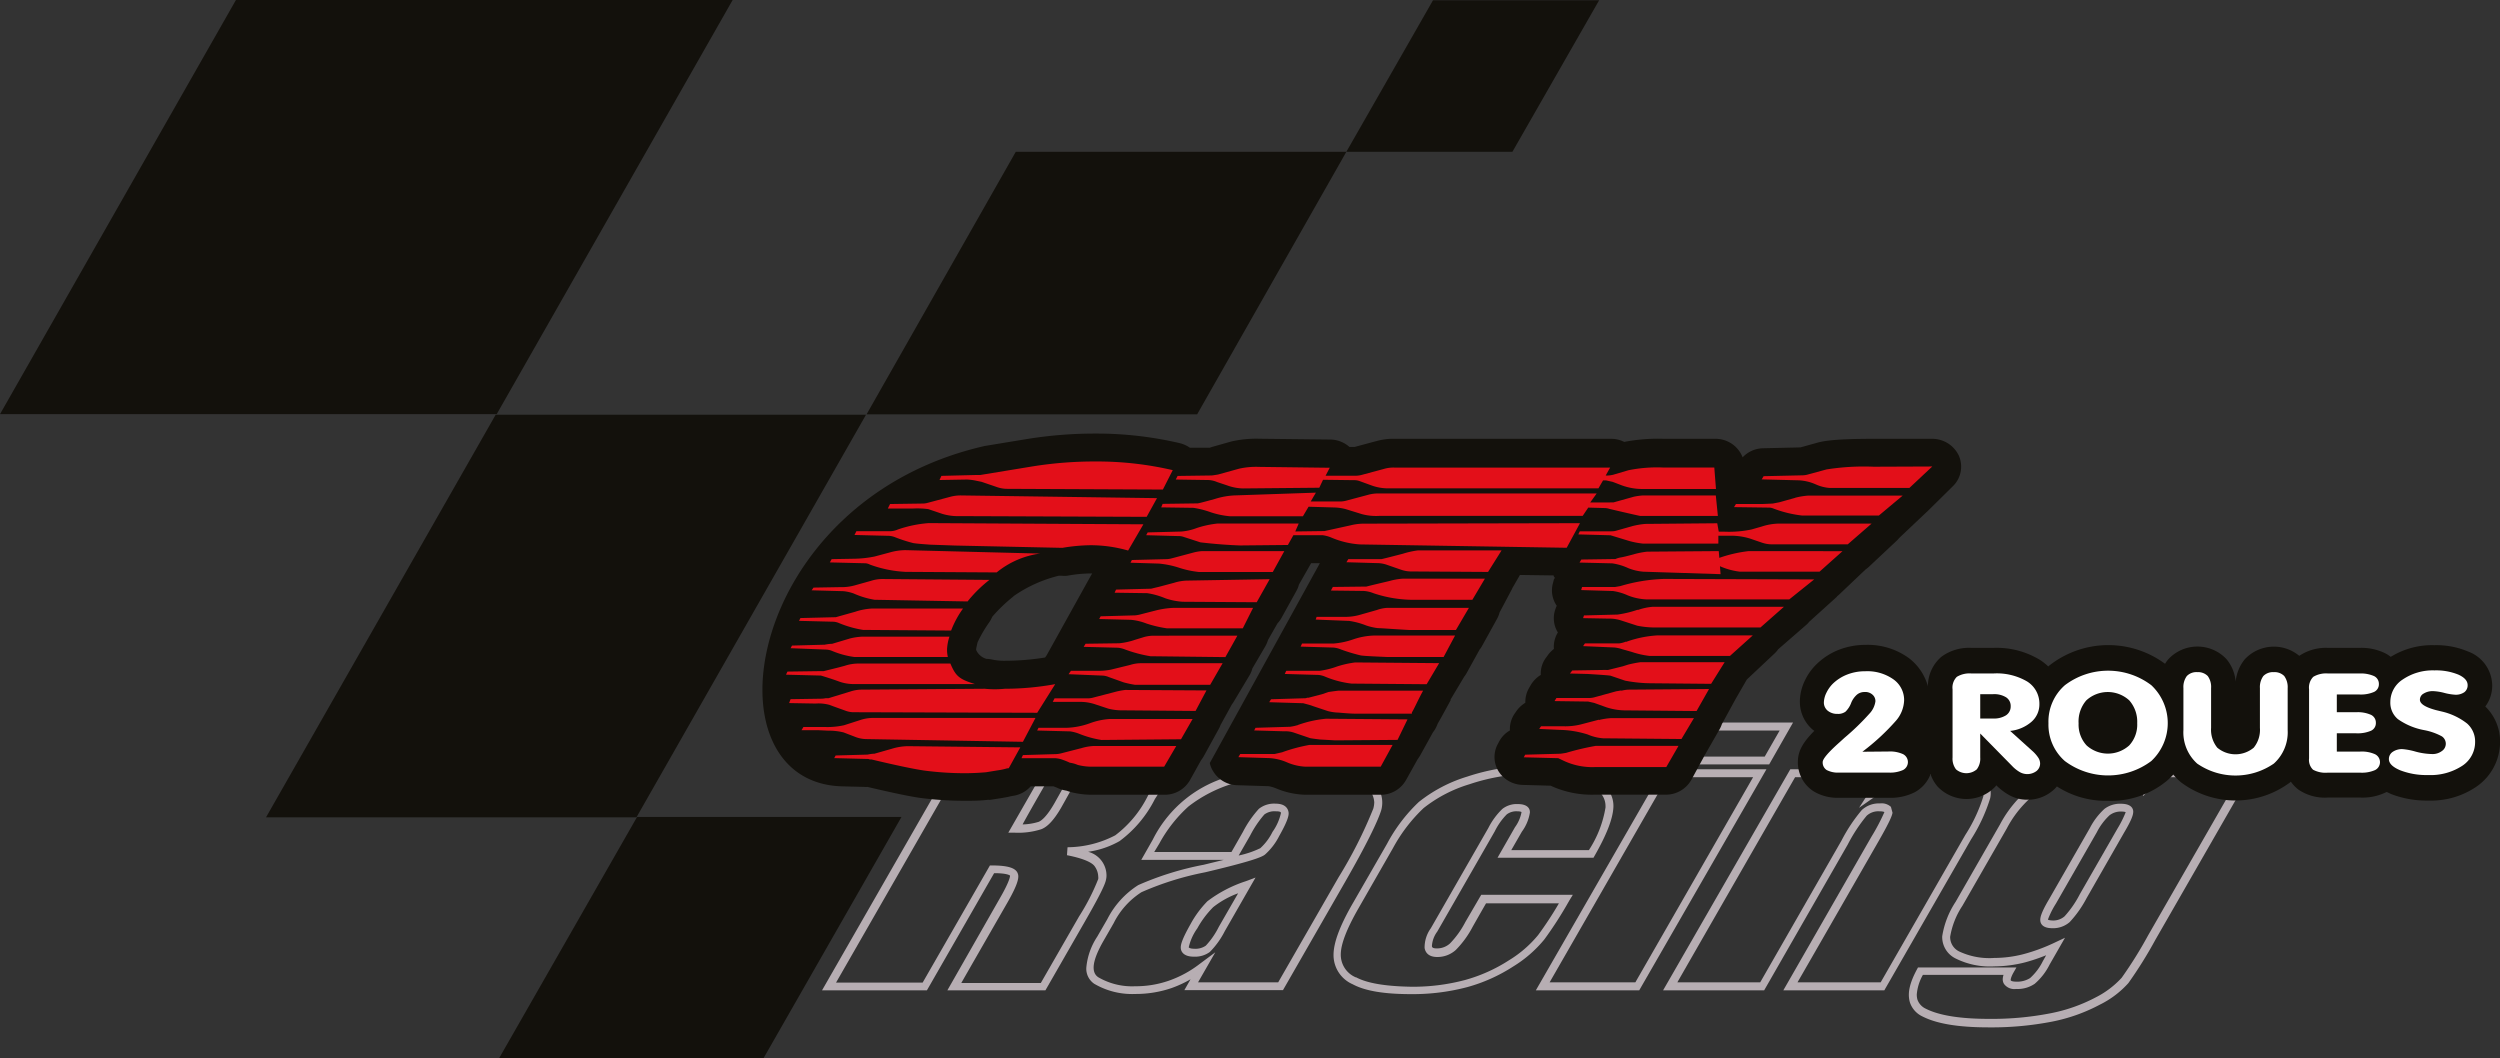 <svg id="Calque_1" data-name="Calque 1" xmlns="http://www.w3.org/2000/svg" viewBox="0 0 314.37 133.09"><rect x="0" y="0" width="314.37" height="133.09" fill="#333333" stroke="none"/><defs><style>.cls-1{fill:#b7aeb3;}.cls-2,.cls-3{fill:#13110c;}.cls-2{fill-rule:evenodd;}.cls-4{fill:#fff;}.cls-5{fill:#e30f19;}</style></defs><title>Logo-city2roues (1)</title><path class="cls-1" d="M131.56,99.56l-19.32,33.67h13.19l8.45-14.73c1.7,0,2,.3,2,.31s.06.53-1.26,2.81L128,133.23h12.33l5.09-8.87c2.07-3.61,2.43-4.57,2.52-5a2.51,2.51,0,0,0,.07-.55,3.09,3.09,0,0,0-2.31-3,11.14,11.14,0,0,0,3.95-1.34,14.91,14.91,0,0,0,4.45-5.3A11.34,11.34,0,0,0,156,104a3.36,3.36,0,0,0-.25-1.31,4.78,4.78,0,0,0-3.94-2.66,84.18,84.18,0,0,0-11.38-.47Zm8.83,1a83.55,83.55,0,0,1,11.2.46,3.81,3.81,0,0,1,3.2,2.07,2.22,2.22,0,0,1,.16.91c0,.94-.39,2.42-1.72,4.74a14,14,0,0,1-4.12,5,13.16,13.16,0,0,1-6,1.5l-.07,1c2.61.51,3.33,1.12,3.52,1.45a2.33,2.33,0,0,1,.41,1.22,1.2,1.2,0,0,1,0,.33,27.21,27.21,0,0,1-2.41,4.7l-4.81,8.37h-10c.73-1.29,5.8-10.11,5.8-10.11,1.09-1.9,1.37-2.79,1.37-3.29a1,1,0,0,0-.07-.38c-.24-.67-1.21-1-3.22-1h-.28l-8.46,14.73H114l18.18-31.68Z" transform="translate(-8.87 -8.7)"/><path class="cls-1" d="M140.39,105.16l-4.73,8.25h.86a9.47,9.47,0,0,0,3.27-.43c.82-.3,1.65-1.21,2.55-2.77l1-1.79c.26-.47,1.08-1.89.29-2.64-.46-.43-1.41-.62-3-.62Zm.57,1c1.51,0,1.93.27,2,.34a.27.27,0,0,1,0,.13,3.11,3.11,0,0,1-.5,1.3l-1,1.78c-.95,1.66-1.63,2.2-2,2.34a7.43,7.43,0,0,1-2,.32C138.1,111.16,140.72,106.59,141,106.16Z" transform="translate(-8.87 -8.7)"/><path class="cls-1" d="M163.66,106.28a15.4,15.4,0,0,0-9.83,8l-1.45,2.55h10.36l-2.5.61A38,38,0,0,0,152,120a10.94,10.94,0,0,0-3.89,4.29l-1.27,2.2a8.43,8.43,0,0,0-1.37,3.92,2.29,2.29,0,0,0,1,2,9.43,9.43,0,0,0,5.17,1.28,13.91,13.91,0,0,0,4.57-.75,14.08,14.08,0,0,0,2.37-1.1l-.78,1.37h12.4l7.86-13.69c2.58-4.5,4-7.4,4.48-8.88a3.55,3.55,0,0,0-1.73-4.14c-1.53-1-4.23-1.55-8.29-1.55A27.73,27.73,0,0,0,163.66,106.28Zm-9,8.48a17.64,17.64,0,0,1,3.66-4.65,17.34,17.34,0,0,1,5.63-2.89,26.62,26.62,0,0,1,8.55-1.26c3.8,0,6.4.47,7.73,1.38a2.73,2.73,0,0,1,1.45,2.25,3.22,3.22,0,0,1-.12.79,56.73,56.73,0,0,1-4.38,8.66s-7.31,12.71-7.58,13.19H159.52l2.17-3.78-2,1.49a13.71,13.71,0,0,1-3.84,2.08,12.7,12.7,0,0,1-4.24.7A8.44,8.44,0,0,1,147,131.6c-1-.63-.75-2.18.64-4.6l1.27-2.21a9.86,9.86,0,0,1,3.5-3.9,37.66,37.66,0,0,1,8-2.5c6-1.42,7.15-1.93,7.52-2.22a7.89,7.89,0,0,0,1.8-2.35c1.13-2,1.23-2.64,1.17-3s-.33-1.06-1.62-1.06a3.06,3.06,0,0,0-2.11.65,13.4,13.4,0,0,0-2,2.89s-1.21,2.13-1.45,2.54h-9.71Zm11.42-1a13.14,13.14,0,0,1,1.78-2.64,2.15,2.15,0,0,1,1.45-.4c.19,0,.61,0,.64.2v0a6.46,6.46,0,0,1-1.06,2.38,6.93,6.93,0,0,1-1.54,2.06,12,12,0,0,1-2.72.92Z" transform="translate(-8.87 -8.7)"/><path class="cls-1" d="M165.5,119.52a16.34,16.34,0,0,0-4.8,2.51,12.8,12.8,0,0,0-2.13,2.89c-1.13,2-1.24,2.62-1.22,3S157.64,129,159,129a3.15,3.15,0,0,0,2-.59,10.32,10.32,0,0,0,1.89-2.63l3.86-6.73Zm-7.15,8.31v0a6.57,6.57,0,0,1,1.08-2.39,11.9,11.9,0,0,1,2-2.67,11.27,11.27,0,0,1,3.13-1.74l-2.44,4.24a9.71,9.71,0,0,1-1.63,2.35A2.29,2.29,0,0,1,159,128C158.47,128,158.35,127.83,158.35,127.83Z" transform="translate(-8.87 -8.7)"/><path class="cls-1" d="M193.36,106.36a18.26,18.26,0,0,0-6.08,3.19,20.32,20.32,0,0,0-4,5.27l-4.38,7.61c-1.55,2.72-2.32,4.77-2.34,6.29a4,4,0,0,0,2.41,3.75c1.53.83,3.93,1.24,7.31,1.24a26.89,26.89,0,0,0,7.05-.87,20.75,20.75,0,0,0,5.83-2.61,15.54,15.54,0,0,0,3.91-3.4,47.39,47.39,0,0,0,3.12-4.86l.46-.75H195.13l-2,3.43a11.34,11.34,0,0,1-1.93,2.69,2.41,2.41,0,0,1-1.67.62c-.56,0-.58-.18-.6-.28a3.37,3.37,0,0,1,.67-1.83l7.24-12.62a8.13,8.13,0,0,1,1.5-2.12,2,2,0,0,1,1.32-.39c.44,0,.54.1.54.1a4.69,4.69,0,0,1-.83,1.91l-2.19,3.83h12.07l.14-.25c1.49-2.61,2.27-4.58,2.36-6.06s-.77-2.87-2.57-3.87A15,15,0,0,0,202,105,26.35,26.35,0,0,0,193.36,106.36Zm-14,25.24a3.08,3.08,0,0,1-1.89-2.87c0-1.32.77-3.27,2.22-5.8l4.36-7.61a20.06,20.06,0,0,1,3.83-5,17.38,17.38,0,0,1,5.76-3A25.36,25.36,0,0,1,202,106a14.16,14.16,0,0,1,6.7,1.29c1.38.77,2.06,1.68,2.06,2.78a1,1,0,0,1,0,.17,13.92,13.92,0,0,1-2.09,5.36h-9.76l1.34-2.33a5.45,5.45,0,0,0,1-2.39.17.17,0,0,0,0-.07c0-.4-.26-1-1.53-1a2.92,2.92,0,0,0-1.93.61,8.88,8.88,0,0,0-1.76,2.39l-7.24,12.62a4.13,4.13,0,0,0-.78,2.47c.05.33.29,1.14,1.58,1.14a3.44,3.44,0,0,0,2.34-.88,12.19,12.19,0,0,0,2.13-2.93s1.43-2.52,1.68-2.94h9.16a42.67,42.67,0,0,1-2.62,4,14.54,14.54,0,0,1-3.67,3.17,19.94,19.94,0,0,1-5.54,2.48,25.45,25.45,0,0,1-6.79.84C183.08,132.72,180.79,132.34,179.41,131.6Z" transform="translate(-8.87 -8.7)"/><path class="cls-1" d="M218,105.43,202,133.23h13L231,105.43Zm11.32,1-14.81,25.8H203.73c.81-1.39,14.55-25.33,14.82-25.8Z" transform="translate(-8.87 -8.7)"/><path class="cls-1" d="M221.34,99.56l-3,5.26h13l3-5.26Zm11.32,1-1.88,3.28H220c.54-1,1.67-2.91,1.87-3.28Z" transform="translate(-8.87 -8.7)"/><path class="cls-1" d="M248.64,105.73a17.41,17.41,0,0,0-2.6,1.14l.94-1.44H234l-16,27.8h12.71l10.52-18.35a20.09,20.09,0,0,1,2.37-3.6,2.17,2.17,0,0,1,1.6-.56c.51,0,.63.1.63.1a26.19,26.19,0,0,1-1.65,3.13l-11.06,19.28h12.7l10.92-19a21.17,21.17,0,0,0,2.39-5.15,2.85,2.85,0,0,0-1.2-3,7.63,7.63,0,0,0-4.59-1.08A15.21,15.21,0,0,0,248.64,105.73Zm-3.9,3.08a16.09,16.09,0,0,1,4.21-2.14,14.4,14.4,0,0,1,4.46-.71,6.85,6.85,0,0,1,4,.89,1.85,1.85,0,0,1,.86,1.53,1.9,1.9,0,0,1,0,.46A19.75,19.75,0,0,1,256,113.7l-10.64,18.53H234.9c.8-1.37,10.22-17.79,10.22-17.79,1.45-2.53,1.68-3.21,1.73-3.54l-.2-.74a1.73,1.73,0,0,0-1.38-.43,3.14,3.14,0,0,0-2.29.84,20.52,20.52,0,0,0-2.54,3.82l-10.23,17.84H219.79c.79-1.39,14.54-25.33,14.81-25.8h10.54l-2.5,3.85Z" transform="translate(-8.87 -8.7)"/><path class="cls-1" d="M265.65,106.71a14.76,14.76,0,0,0-5.29,5.67l-5.58,9.73a10.93,10.93,0,0,0-1.68,4.32,3,3,0,0,0,1.67,2.79,9.67,9.67,0,0,0,4.87,1,15.92,15.92,0,0,0,3.86-.5,22.69,22.69,0,0,0,2.67-.9l-.42.75a7.08,7.08,0,0,1-1.6,2.12,3,3,0,0,1-1.76.45c-.46,0-.64-.1-.67-.16s0-.33.28-.87l.43-.75H250.05l-.14.26c-.91,1.7-1.21,3-.87,4.14a3,3,0,0,0,1.56,1.75c1.82.93,4.55,1.38,8.35,1.38a39.73,39.73,0,0,0,8-.73,21.7,21.7,0,0,0,6-2.14,11.87,11.87,0,0,0,3.56-2.7,53.62,53.62,0,0,0,3.41-5.47l12.28-21.38H280.29l-1.75,1.79a5,5,0,0,0-2-1.59,9.61,9.61,0,0,0-3.81-.66A14.13,14.13,0,0,0,265.65,106.71Zm-10.38,21.65a2,2,0,0,1-1.17-1.87,10,10,0,0,1,1.54-3.89l5.58-9.72a13.69,13.69,0,0,1,4.92-5.3,13,13,0,0,1,6.64-1.62,8.71,8.71,0,0,1,3.41.58,3.69,3.69,0,0,1,1.87,1.66l.33.59,2.31-2.36h9.72c-.8,1.38-11.43,19.89-11.43,19.89a52,52,0,0,1-3.33,5.34,11.35,11.35,0,0,1-3.26,2.46,20.51,20.51,0,0,1-5.69,2,38.36,38.36,0,0,1-7.76.7c-3.59,0-6.24-.43-7.9-1.27a2,2,0,0,1-1.07-1.16,2.53,2.53,0,0,1-.08-.63,6,6,0,0,1,.77-2.47h10.14a1.88,1.88,0,0,0-.1.54,1.11,1.11,0,0,0,.15.58,1.6,1.6,0,0,0,1.53.65,3.8,3.8,0,0,0,2.34-.65A7.68,7.68,0,0,0,266.6,130l1.94-3.38-1.42.67a22.55,22.55,0,0,1-3.87,1.41,14.83,14.83,0,0,1-3.61.46A8.92,8.92,0,0,1,255.27,128.36Z" transform="translate(-8.87 -8.7)"/><path class="cls-1" d="M273.52,110.4a8.49,8.49,0,0,0-1.85,2.42l-5.16,9c-1,1.69-1.09,2.27-1.08,2.6s.19,1,1.51,1a3.18,3.18,0,0,0,2.19-.77,13.83,13.83,0,0,0,2.12-3l4.75-8.3c1-1.68,1.12-2.26,1.12-2.58v0c0-.37-.22-1-1.55-1A3.26,3.26,0,0,0,273.52,110.4Zm-7.13,13.94a10.45,10.45,0,0,1,1-2l5.16-9a7.72,7.72,0,0,1,1.59-2.12,2.29,2.29,0,0,1,1.45-.47c.46,0,.58.08.58.09a13.37,13.37,0,0,1-1,2l-4.76,8.29a12.83,12.83,0,0,1-1.93,2.8,2.16,2.16,0,0,1-1.52.52C266.5,124.43,266.39,124.34,266.39,124.34Zm9.61-11h0Z" transform="translate(-8.87 -8.7)"/><polygon class="cls-2" points="80.11 102.73 113.36 102.73 96 133.09 62.75 133.09 80.11 102.73 80.11 102.73"/><polygon class="cls-2" points="29.67 0 92.13 0 62.46 52.08 0 52.08 29.67 0 29.67 0"/><polygon class="cls-2" points="62.33 52.15 108.9 52.15 80.03 102.78 33.45 102.78 62.33 52.15 62.33 52.15"/><polygon class="cls-2" points="127.73 19.09 169.3 19.09 150.54 52.1 108.97 52.1 127.73 19.09 127.73 19.09"/><polygon class="cls-2" points="180.2 0.03 201.09 0.03 190.18 19.09 169.3 19.09 180.2 0.03 180.2 0.03"/><path class="cls-3" d="M321.39,97.54a4.32,4.32,0,0,0,.87-2.65,4.61,4.61,0,0,0-3.05-4.27,10.24,10.24,0,0,0-4.23-.79,9.89,9.89,0,0,0-5.48,1.47,4.09,4.09,0,0,0-.67-.44,6.79,6.79,0,0,0-3.28-.69h-3.92a6,6,0,0,0-3.63,1,5,5,0,0,0-6.85.43A5.24,5.24,0,0,0,290,94.41a5.09,5.09,0,0,0-1.16-2.83,5,5,0,0,0-7.29,0,4.94,4.94,0,0,0-.43.59,12,12,0,0,0-14.59.25.26.26,0,0,0-.09.09,7.8,7.8,0,0,0-.94-.76,10.47,10.47,0,0,0-6-1.58h-2.7a5.87,5.87,0,0,0-3.78,1.1A4.87,4.87,0,0,0,251.3,95a6.65,6.65,0,0,0-2.4-3.55,8.81,8.81,0,0,0-5.41-1.66,9.32,9.32,0,0,0-3.39.62,8.43,8.43,0,0,0-2.88,1.89,7.06,7.06,0,0,0-1.43,2.06,6.1,6.1,0,0,0-.59,2.54,4.61,4.61,0,0,0,1.62,3.56l.2.14c-1.35,1.36-2.07,2.48-2.07,3.88a4.31,4.31,0,0,0,2,3.74,5.82,5.82,0,0,0,3.2.8h6.18a6.79,6.79,0,0,0,3.3-.69,4.32,4.32,0,0,0,2-2.28,4.73,4.73,0,0,0,.89,1.56,5,5,0,0,0,7.26,0l.12-.16a7.41,7.41,0,0,0,1.58,1.21,4.65,4.65,0,0,0,2.33.6,4.75,4.75,0,0,0,3.11-1.08,3.36,3.36,0,0,0,.6-.59,11.32,11.32,0,0,0,6.45,1.81,11,11,0,0,0,7.46-2.58c.25-.23.5-.47.73-.72a6.69,6.69,0,0,0,1,1,11.45,11.45,0,0,0,13.66,0l.12-.11a4.59,4.59,0,0,0,.95,1,5.88,5.88,0,0,0,3.7,1h4.06a6.72,6.72,0,0,0,3.31-.69l.06,0,.53.25a12.33,12.33,0,0,0,4.65.82,10.16,10.16,0,0,0,6.05-1.73,6.84,6.84,0,0,0,3-5.68A6.11,6.11,0,0,0,321.39,97.54Z" transform="translate(-8.87 -8.7)"/><path class="cls-4" d="M246.32,103.2a4,4,0,0,1,1.85.33,1.12,1.12,0,0,1,0,2,4,4,0,0,1-1.85.32h-6.18a3,3,0,0,1-1.57-.32,1.12,1.12,0,0,1-.5-1c0-.4.7-1.22,2.1-2.47l.66-.6a30.43,30.43,0,0,0,3.1-3,2.81,2.81,0,0,0,.77-1.56,1.07,1.07,0,0,0-.37-.85,1.34,1.34,0,0,0-1-.33,1.47,1.47,0,0,0-.94.32,2.75,2.75,0,0,0-.72,1,3.07,3.07,0,0,1-.73,1.15,1.56,1.56,0,0,1-1,.28,1.88,1.88,0,0,1-1.24-.4,1.32,1.32,0,0,1-.48-1.06,2.93,2.93,0,0,1,.3-1.16,4.22,4.22,0,0,1,.78-1.13,5.41,5.41,0,0,1,1.83-1.19,6.07,6.07,0,0,1,2.27-.42,5.68,5.68,0,0,1,3.54,1,3.18,3.18,0,0,1,1.37,2.65,4.13,4.13,0,0,1-1,2.54,28,28,0,0,1-4.25,3.93Z" transform="translate(-8.87 -8.7)"/><path class="cls-4" d="M257.88,100.94v3a2.22,2.22,0,0,1-.43,1.5,2,2,0,0,1-2.62,0,2.22,2.22,0,0,1-.43-1.5V95.38a1.89,1.89,0,0,1,.54-1.57,3.07,3.07,0,0,1,1.86-.42h2.7a7.53,7.53,0,0,1,4.27,1,3.28,3.28,0,0,1,1.55,2.85,2.9,2.9,0,0,1-1,2.23,4.83,4.83,0,0,1-2.68,1.14l2.75,2.48a4.38,4.38,0,0,1,.77.86,1.37,1.37,0,0,1,.25.76,1.21,1.21,0,0,1-.46.95,1.92,1.92,0,0,1-2.06.15,4.31,4.31,0,0,1-1-.79Zm0-1.89h1.6a2.82,2.82,0,0,0,1.64-.4,1.32,1.32,0,0,0,.59-1.15,1.29,1.29,0,0,0-.57-1.11,2.85,2.85,0,0,0-1.62-.4h-1.64Z" transform="translate(-8.87 -8.7)"/><path class="cls-4" d="M266.46,99.64a6.07,6.07,0,0,1,2.07-4.78,9,9,0,0,1,10.86,0,6.53,6.53,0,0,1,0,9.54,9.07,9.07,0,0,1-10.87,0A6.08,6.08,0,0,1,266.46,99.64Zm3.79,0a3.87,3.87,0,0,0,1,2.79,4,4,0,0,0,5.37,0,3.87,3.87,0,0,0,1-2.79,4.06,4.06,0,0,0-1-2.87,4,4,0,0,0-5.4,0A4.05,4.05,0,0,0,270.25,99.68Z" transform="translate(-8.87 -8.7)"/><path class="cls-4" d="M283.43,100.51V95.23a2.32,2.32,0,0,1,.43-1.52,1.67,1.67,0,0,1,1.31-.49,1.71,1.71,0,0,1,1.32.49,2.32,2.32,0,0,1,.42,1.52v5a3.59,3.59,0,0,0,.78,2.49,3.57,3.57,0,0,0,4.58,0,3.54,3.54,0,0,0,.78-2.49v-5a2.37,2.37,0,0,1,.43-1.52,1.69,1.69,0,0,1,1.31-.49,1.71,1.71,0,0,1,1.32.49,2.37,2.37,0,0,1,.43,1.52v5.28a5.29,5.29,0,0,1-1.74,4.21,8.49,8.49,0,0,1-9.64,0A5.28,5.28,0,0,1,283.43,100.51Z" transform="translate(-8.87 -8.7)"/><path class="cls-4" d="M305.55,93.39a4.13,4.13,0,0,1,1.84.32,1.08,1.08,0,0,1,.62,1,1.06,1.06,0,0,1-.61,1,4.18,4.18,0,0,1-1.85.32h-2.83v2.23h2.44a4.1,4.1,0,0,1,1.86.33,1.08,1.08,0,0,1,.61,1,1.05,1.05,0,0,1-.61,1,4.26,4.26,0,0,1-1.86.32h-2.44v2.3h2.93a4.09,4.09,0,0,1,1.87.33,1.11,1.11,0,0,1,0,2,4.11,4.11,0,0,1-1.87.32h-4.06a3.3,3.3,0,0,1-1.86-.37,1.7,1.7,0,0,1-.5-1.42V95.38a1.92,1.92,0,0,1,.53-1.57,3.14,3.14,0,0,1,1.87-.42Z" transform="translate(-8.87 -8.7)"/><path class="cls-4" d="M320.11,102a3.56,3.56,0,0,1-1.62,3,7.28,7.28,0,0,1-4.29,1.16,9.14,9.14,0,0,1-3.49-.59q-1.44-.6-1.44-1.41a1.07,1.07,0,0,1,.47-.91,2.06,2.06,0,0,1,1.25-.35,8.49,8.49,0,0,1,1.62.31,8.65,8.65,0,0,0,2.09.31,1.93,1.93,0,0,0,1.22-.37,1.11,1.11,0,0,0,0-1.86,7.56,7.56,0,0,0-2.17-.77,8.37,8.37,0,0,1-3.35-1.39,2.69,2.69,0,0,1-.95-2.16A3.37,3.37,0,0,1,311,94.15,6.72,6.72,0,0,1,315,93a7.38,7.38,0,0,1,3,.53q1.17.53,1.17,1.32a1.08,1.08,0,0,1-.41.89,1.87,1.87,0,0,1-1.15.32,7.13,7.13,0,0,1-1.34-.22,6.67,6.67,0,0,0-1.4-.23,2.15,2.15,0,0,0-1.24.31.87.87,0,0,0-.46.77c0,.51.67.94,2,1.3l.74.18a8.1,8.1,0,0,1,3.19,1.51A3,3,0,0,1,320.11,102Z" transform="translate(-8.87 -8.7)"/><path class="cls-3" d="M161,104.65a3,3,0,0,0,.4,1,3.63,3.63,0,0,0,3.06,1.79l3.87.12h.07a4.54,4.54,0,0,1,.94.28,10.17,10.17,0,0,0,3.69.8h9.44a3.63,3.63,0,0,0,3.21-1.86l1.45-2.6a5.72,5.72,0,0,0,.32-.48l1.61-2.91a3.61,3.61,0,0,0,.51-.87l.08-.21c.38-.65.91-1.62,1.63-2.95a.31.31,0,0,0,0-.12l.05-.07L193,93.78a2.94,2.94,0,0,0,.31-.47l1.62-2.93a2.67,2.67,0,0,0,.32-.48l1.88-3.4a3.33,3.33,0,0,0,.31-.79L199,82.77l.06-.14,0,0L200,81l4.24.06a.63.63,0,0,1,0,.09,1.15,1.15,0,0,0,.14.19c0,.08-.07.15-.11.22l-.1.4a3.39,3.39,0,0,0,.45,2.9s0,.08-.05.13l-.12.33a3.39,3.39,0,0,0,.32,2.91,3.4,3.4,0,0,0-.5,2.07,4.18,4.18,0,0,0-.67.66l-.29.4a3.33,3.33,0,0,0-.69,2.21,3.77,3.77,0,0,0-1.23,1.22l-.22.38a3.49,3.49,0,0,0-.49,1.9,3.77,3.77,0,0,0-1.09,1l-.23.33a3.41,3.41,0,0,0-.62,2.15,3.47,3.47,0,0,0-1.37,1.42l-.18.34a3.43,3.43,0,0,0,.12,3.38,3.68,3.68,0,0,0,3,1.71l3.55.1a12.3,12.3,0,0,0,5.47,1.13h9a3.68,3.68,0,0,0,3.22-1.86l1.63-3s0-.08.07-.13l0,0,1.89-3.3a3.63,3.63,0,0,0,.25-.58l1.64-3,.07-.13s0,0,0,0l1.43-2.48,3.49-3.28a3.3,3.3,0,0,0,.46-.53L236,87.28a2.55,2.55,0,0,0,.36-.38l3.44-3.11.11-.13.18-.15,3.35-3.18c.14-.11.27-.2.39-.31l3.53-3.31a2.66,2.66,0,0,0,.32-.35L251,73.22a.57.57,0,0,0,.11-.11,1.37,1.37,0,0,0,.22-.2l3.11-3.07a3.43,3.43,0,0,0,.76-3.82,3.7,3.7,0,0,0-3.37-2.14h-7.39c-4.59,0-6.07.24-6.94.46l-2.23.62-4.78.11A3.63,3.63,0,0,0,228,66.21a3.64,3.64,0,0,0-3.43-2.33h-6.46a22.34,22.34,0,0,0-5,.39,3.58,3.58,0,0,0-1.65-.39H184.32a7.6,7.6,0,0,0-2.69.39l.3-.1-2.71.73h-.66a3.72,3.72,0,0,0-2.42-.93l-8.89-.1a14,14,0,0,0-3.56.35l-2.44.69L161,65l-2.5,0a3.92,3.92,0,0,0-1.3-.58,45.86,45.86,0,0,0-10.5-1.2,53.49,53.49,0,0,0-8.65.68l-5.35.88c-30.27,6.89-35.45,42.23-18,42.8l2.83.07a1.84,1.84,0,0,0,.41,0c3,.71,5.14,1.16,6.53,1.37a43.61,43.61,0,0,0,5.72.38c.91,0,1.9,0,2.94-.13a1.22,1.22,0,0,0,.32,0l1.35-.21c.58-.1,1-.18,1.35-.27a3.68,3.68,0,0,0,2.33-1.21l2.85,0a5.19,5.19,0,0,1,.51.2,3.63,3.63,0,0,0,.86.29l.34.07a3.86,3.86,0,0,0,.48.16,10.65,10.65,0,0,0,2.68.34h9.11a3.65,3.65,0,0,0,3.21-1.86l1.38-2.48a4.2,4.2,0,0,0,.33-.49l1.87-3.4a2.92,2.92,0,0,0,.25-.54l1.42-2.58a3.83,3.83,0,0,0,.28-.42L166,93.61a3,3,0,0,0,.35-.85L168,89.94a4.45,4.45,0,0,0,.33-.78l1.18-2.07a3.48,3.48,0,0,0,.51-.7l1.88-3.4a2.86,2.86,0,0,0,.3-.76l1.54-2.71H174l.84,0Zm-25.29,4.18c.12,0,.24,0,.36,0A3.25,3.25,0,0,1,135.73,108.83Zm4.78-17.74-.2.29a31.68,31.68,0,0,1-5,.41,7.15,7.15,0,0,1-1.59-.14,4.06,4.06,0,0,0-.79-.1,2,2,0,0,1-1.29-1.12h0c0-.05,0-.08,0-.11s.06-.38.19-.88a16.57,16.57,0,0,1,1.5-2.55,4.38,4.38,0,0,0,.34-.64,19.42,19.42,0,0,1,2.52-2.44,1.54,1.54,0,0,0,.19-.17A16.93,16.93,0,0,1,142,81.1h.36a4.17,4.17,0,0,0,.71,0,16.93,16.93,0,0,1,2.9-.29h.25a2.46,2.46,0,0,0-.17.27Z" transform="translate(-8.87 -8.7)"/><path class="cls-5" d="M114.27,94.36a5.42,5.42,0,0,0,1.89.36l15.31,0c-2-.62-2.42-1-3.09-2.58H116.69a5.55,5.55,0,0,0-1.59.28l-.82.22-1.82.45a1.26,1.26,0,0,1-.29,0l-4.28.06-.18.39,4.39.11C112.89,93.89,113.61,94.12,114.27,94.36Zm.13-7.3a13.38,13.38,0,0,0,3,.85l11.07.08a12.18,12.18,0,0,1,1.5-2.77h-11.4a8,8,0,0,0-2.17.41l-2,.56-.42.12-4.46.11-.17.35,4.34.11A2.12,2.12,0,0,1,114.4,87.06Zm31.46,12.61a9.44,9.44,0,0,1-2.87.55l-3.53,0-.17.34,4.16.11a5.13,5.13,0,0,1,1.07.28,13.09,13.09,0,0,0,2.86.8l10-.09,1.46-2.55-10.4,0A8.88,8.88,0,0,0,145.86,99.67ZM116.22,83.33a10.65,10.65,0,0,0,2.63.79l11.69.21.17-.21a16.52,16.52,0,0,1,2.58-2.5l-13.44-.11a4.74,4.74,0,0,0-1.46.23l-2,.56a6.08,6.08,0,0,1-1.81.23l-3.41.06-.24.34,4,.11A5.28,5.28,0,0,1,116.22,83.33Zm-2.77,7.2a11.08,11.08,0,0,0,2.88.79h11.73a4.32,4.32,0,0,1-.1-1,6,6,0,0,1,.3-1.56h-11a7.74,7.74,0,0,0-1.52.23l-2.24.67c-.38,0-.7.07-.94.11l-4.1.11-.17.33,4.39.17A2.3,2.3,0,0,1,113.45,90.53ZM149,95.73l-2.58.67a2.8,2.8,0,0,1-.59.11l-4.35,0-.23.45,3.46,0a5.85,5.85,0,0,1,1.83.29l1.7.56a6.79,6.79,0,0,0,1.46.21l9.51.08,1.37-2.58-10.22-.06A9.42,9.42,0,0,0,149,95.73ZM123,102.53a7.17,7.17,0,0,0-2,.33l-2.18.62c-.35,0-.64.07-.87.11l-4,.11-.18.33,4.29.11a.49.49,0,0,1,.17.06h.23c3.06.73,5.25,1.19,6.59,1.39a39.46,39.46,0,0,0,5.16.34q1.23,0,2.64-.12l1.35-.22a9.79,9.79,0,0,0,1.06-.2,1.66,1.66,0,0,1,.46-.09l1.45-2.62Zm21.72.28-2.41.62a3.12,3.12,0,0,1-.76.1l-4.05.12-.18.39,4.17,0a3.11,3.11,0,0,1,1,.2,9.31,9.31,0,0,1,.91.37,3.91,3.91,0,0,1,1,.28,7.07,7.07,0,0,0,1.76.22h9.1l1.52-2.6-10.44,0A6.59,6.59,0,0,0,144.75,102.81Zm-28.18-1.4a4,4,0,0,0,1.35.23l19.61.34,1.58-3-20.49,0a5,5,0,0,0-1.41.22L115,99.9a9.69,9.69,0,0,1-2.4.22h-2.7l-.24.4,2.06,0,1.29.06a7.71,7.71,0,0,1,1.94.22Zm-3.35-4.06,2,.72a2.87,2.87,0,0,0,1.11.19l23,.07,2.26-3.6a35.35,35.35,0,0,1-6.34.58,12.42,12.42,0,0,1-2.52,0l-15.56.11a4.64,4.64,0,0,0-1.35.24l-2.75.84h-.36a2.61,2.61,0,0,1-.53.06l-3.87.06-.18.49,3.34.06A5.1,5.1,0,0,1,113.22,97.35ZM171.51,76h3.67a4.3,4.3,0,0,1,1.13.31,11,11,0,0,0,3.57.85l26,.42,1.67-3.09-27.26.06a6.82,6.82,0,0,0-1.59.21l-3.28.72-3.67.05.43-1-10.18,0a12.5,12.5,0,0,0-2.65.57,6.9,6.9,0,0,1-1.94.44l-4.22.11L153,76l4,.11a2,2,0,0,1,.76.12l2.06.67c1.88.22,3.55.34,5,.39l6-.06Zm-1.14,2L160.06,78a5.69,5.69,0,0,0-1.11.18l-2.7.72a2.82,2.82,0,0,1-.65.11l-4.4.11-.17.34,3.58.11a11.55,11.55,0,0,1,2.55.53,12.22,12.22,0,0,0,2.5.53l9.26,0Zm-1.84,3.53-10.45.18a6,6,0,0,0-1.59.28l-1.88.5-.76.18a1,1,0,0,1-.3.06l-4.34.11-.18.39,4.11.06a9.57,9.57,0,0,1,2.23.63,8.26,8.26,0,0,0,2.23.45l9.3.06Zm-14.58,4-1.52.39a4.39,4.39,0,0,1-.82.16l-4.34.12-.18.34,4,.1a7.25,7.25,0,0,1,1.93.46,14.9,14.9,0,0,0,2.58.61l9.55,0,1.29-2.57-10.07,0A11,11,0,0,0,154,85.52Zm54.64-13,2.17.06a2.18,2.18,0,0,1,.52.11c2.51.59,3.8.88,3.87.88l9.74,0L224.63,71l-9.12,0a7.67,7.67,0,0,0-1.18.16l-2.58.72a3,3,0,0,0-.41,0l-2.5,0,.81-1.13-27.36,0a4.88,4.88,0,0,0-1.41.18l-2.7.72a2.93,2.93,0,0,1-.71.11l-3.78,0,.65-1.11L164.06,71a9.59,9.59,0,0,0-2.41.44c-1.37.38-2.09.56-2.18.56l-4.4.06-.18.44,4.06.06a11.48,11.48,0,0,1,2.18.56,10.77,10.77,0,0,0,2.41.5l9.17,0,.71-1.2,3.11.09a6.39,6.39,0,0,1,1.59.22l2,.62a6.91,6.91,0,0,0,2.23.22l25.54,0ZM118.27,79.7a15.12,15.12,0,0,0,4.46.91l11.47.07a10.92,10.92,0,0,1,5.45-2.37l-16.92-.43a7.4,7.4,0,0,0-1.94.28l-1.94.52a13.71,13.71,0,0,1-2.58.28l-2.82.05-.23.41,4.46.11A1.45,1.45,0,0,1,118.27,79.7Zm3.17-3.44a19,19,0,0,0,2.26.73c.34.06,1,.12,2.14.2l3.11.11,13.51.29a22.83,22.83,0,0,1,3.52-.33,17.09,17.09,0,0,1,4.75.67l1.92-3.3-27-.15a15.34,15.34,0,0,0-3.87.8,2.48,2.48,0,0,1-1,.22h-4.22l-.24.47,4.34.11A2.5,2.5,0,0,1,121.44,76.26Zm4.16-3.54,1.77.6a6.77,6.77,0,0,0,2.18.28l23.51.09,1.3-2.35L129.71,71a5,5,0,0,0-1.34.17l-2.77.74a2.45,2.45,0,0,1-.7.11l-4.11.06-.28.57h3.1A10.77,10.77,0,0,1,125.6,72.72Zm36.33-3.4,1.23.41a6.21,6.21,0,0,0,2,.39l9.61-.09.47-1,3.9.05a1.88,1.88,0,0,1,.71.12l1.4.51a6.09,6.09,0,0,0,2.18.4l26.44,0,.58-1h.38l.82.18,1.18.45a7.53,7.53,0,0,0,2.52.45l9.3,0-.21-2.7H218a18.11,18.11,0,0,0-4.35.34l-1.93.57a3.72,3.72,0,0,1-.94.1l.56-1H184.29a4.23,4.23,0,0,0-1.41.17l-2.75.74a3.08,3.08,0,0,1-.71.11l-3.86,0,.52-1-8.9-.11a9.74,9.74,0,0,0-2.51.23l-2.63.73c-.47.08-.74.12-.82.12l-4.27.06-.23.45,3.91.06A3.13,3.13,0,0,1,161.93,69.32Zm-30.5-.21.87.18,1.88.64a3.89,3.89,0,0,0,1.36.24l19.56.09,1.24-2.44a41.9,41.9,0,0,0-9.64-1.09,49.41,49.41,0,0,0-8,.62l-6.57,1.08h-.3l-.23,0-4.35.11-.24.52,3.41-.06A6.93,6.93,0,0,1,131.43,69.11Zm53.85,9.22c-1.76.46-2.66.68-2.7.68h-4.16l-.24.39,3.81.11a3.81,3.81,0,0,1,1.3.22l1.76.61a3.94,3.94,0,0,0,1.41.22l9.53.06,1.7-2.71-10.52,0A11,11,0,0,0,185.28,78.33ZM179,89.11a9.68,9.68,0,0,1-2.4.51l-4,0-.18.39,4.11.12a3,3,0,0,1,.94.23,21.62,21.62,0,0,0,2.52.76c.36.06,1.49.12,3.41.2l7,0,1.44-2.7-10.26,0A9,9,0,0,0,179,89.11Zm3-3.7-2.22.63a6.73,6.73,0,0,1-1.89.23l-3.46,0-.11.34,4.22.17a9.54,9.54,0,0,1,2.12.57,7.22,7.22,0,0,0,1.52.34c.43,0,1.73.11,3.88.23l5.89,0,1.63-2.78-10.33,0A4.69,4.69,0,0,0,182,85.41Zm-5,7.1a10.08,10.08,0,0,1-2.17.54h-4.22l-.18.4,4.22.12a2.77,2.77,0,0,1,.88.23,12.32,12.32,0,0,0,3.29.86l9.45.08,1.57-2.65L179.29,92A12.44,12.44,0,0,0,177,92.51Zm6.51-10.73c-1.14.27-2.08.49-2.82.68l-4.22.05-.24.45,4.11.05a3.88,3.88,0,0,1,1.23.28,15.72,15.72,0,0,0,4.65.83l7.8,0,1.57-2.65H185.22A8.2,8.2,0,0,0,183.52,81.78ZM151,92.31l-2.41.59a7.36,7.36,0,0,1-1.7.15h-3.35l-.3.43,4.17.17a2.34,2.34,0,0,1,.89.19l1.88.67a13,13,0,0,0,1.4.3l9.47,0,1.56-2.71-10.38,0A4.53,4.53,0,0,0,151,92.31Zm24.92,3.41-.82.28-1.7.44h-.18a.34.34,0,0,1-.18.06l-4.34.13-.23.37,4.28.13.71.19,2.4.8a6,6,0,0,0,1.35.19c.91.08,1.6.13,2.06.13l7.14,0,0-.15c.36-.59.63-1.29,1.41-2.74H177.18C176.56,95.62,176.12,95.69,175.89,95.72Zm-5.75,7.56-1,.23-4.34,0-.24.4,3.88.12a6.43,6.43,0,0,1,2.25.54,6.7,6.7,0,0,0,2.32.54h9.45l1.5-2.74H173.55A20.87,20.87,0,0,0,170.14,103.28Zm1.93-3.41a6.83,6.83,0,0,1-1,.22l-4.35.13-.17.33,3.81.11a3.19,3.19,0,0,1,1.23.18l2,.68c.42.08.84.12,1.23.17l1.93.11,7.83-.06,1.25-2.58-10.25-.08A14.25,14.25,0,0,0,172.07,99.87ZM153.85,88.64a4.48,4.48,0,0,0-1.29.22l-.95.29a8.74,8.74,0,0,1-2,.44l-4.23.06-.24.39,4.29.11a3.31,3.31,0,0,1,.94.23,17.21,17.21,0,0,0,3.17.84l9.42.11,1.51-2.7Zm76.56-13.73-1.29.37a13.76,13.76,0,0,1-3.35.28H225l-.19-1.06-9,.08a9.35,9.35,0,0,0-1.64.27l-1.95.55a2.09,2.09,0,0,1-.7.11l-4,0-.18.39,4.05.11,2,.61a10.13,10.13,0,0,0,2.12.44l9.44,0V76.07h1.36a8.1,8.1,0,0,1,2.58.34l1.52.52a3.9,3.9,0,0,0,1.3.22l9.51,0,3-2.61-11.65,0A7.32,7.32,0,0,0,230.41,74.91Zm-5.34,3.94L225,78l-9,.07a10,10,0,0,0-1.75.35c-.75.2-1.27.33-1.59.38A2.85,2.85,0,0,0,212,79l-.17,0-4.11.06-.23.38,4.1.1a7.23,7.23,0,0,1,2.05.61,6.49,6.49,0,0,0,1.89.44l9.7.31-.08-1a8.77,8.77,0,0,0,2.52.69l10,0,2.89-2.58L228.77,78A17,17,0,0,0,225.07,78.85ZM212.62,82.4l-.64.11-4.17,0-.11.39,4,.12a6.84,6.84,0,0,1,1.82.53,7,7,0,0,0,2.35.52l18,0L237,81.56l-18.89-.06A21.37,21.37,0,0,0,212.62,82.4Zm22-11.1-2,.56-.82.16-1.36.06-3.28,0-.24.39,4.47.06a1.6,1.6,0,0,1,.47.11,14.58,14.58,0,0,0,3.64.89l9.63,0,3-2.51-11.88,0A9.06,9.06,0,0,0,234.58,71.3Zm9.87-3.91a30,30,0,0,0-5.94.34l-2.28.62a2.62,2.62,0,0,1-.71.12l-4.92.11-.24.4,4.69.12a6,6,0,0,1,2.11.51,5.11,5.11,0,0,0,1.77.45l10,0,2.88-2.7ZM213.62,92.27l-.7.22-1.81.45a1,1,0,0,1-.3,0l-4.23.07-.29.38,2.23.06c1.84.11,2.8.19,2.88.22l1.82.62a17.6,17.6,0,0,0,3.34.33l7.48.07,1.7-2.72-10.59,0A14.4,14.4,0,0,0,213.62,92.27Zm-7.81,11.1c-.46.08-.71.11-.75.11l-4.4.12-.18.33,4.34.11.71.34a8.46,8.46,0,0,0,3.87.78h9l1.54-2.67-10.4,0A33.35,33.35,0,0,0,205.81,103.37Zm9-18a13.49,13.49,0,0,1-2.53.61l-4.23.11-.11.34,3.22.06a4.7,4.7,0,0,1,1.53.22l2.06.67a11.29,11.29,0,0,0,1.93.22l13.57,0L233.2,85,216.74,85A7.44,7.44,0,0,0,214.81,85.41Zm-4.88,13.83-2.29.6a8.22,8.22,0,0,1-2.11.23h-2.88l-.23.33,2.57.12a12.4,12.4,0,0,1,3.53.58,6,6,0,0,0,1.94.48l9.85.09L221.88,99H211.51A8.63,8.63,0,0,0,209.93,99.24Zm2.82-3.68-.65.11-2.65.73a2.67,2.67,0,0,1-.64.11l-4.22,0-.24.39,4.23.06.76.17,1.53.55a7.76,7.76,0,0,0,2.52.39l8.82.08,1.57-2.77-10.1.08A4.36,4.36,0,0,0,212.75,95.56Zm.58-6.14a3.39,3.39,0,0,1-.88.23l-4.28,0-.23.34,3.93.17a4.37,4.37,0,0,1,1,.22l1.17.33a11,11,0,0,0,2.24.51h10.13l2.87-2.58-12,0A14,14,0,0,0,213.33,89.42Z" transform="translate(-8.87 -8.7)"/></svg>